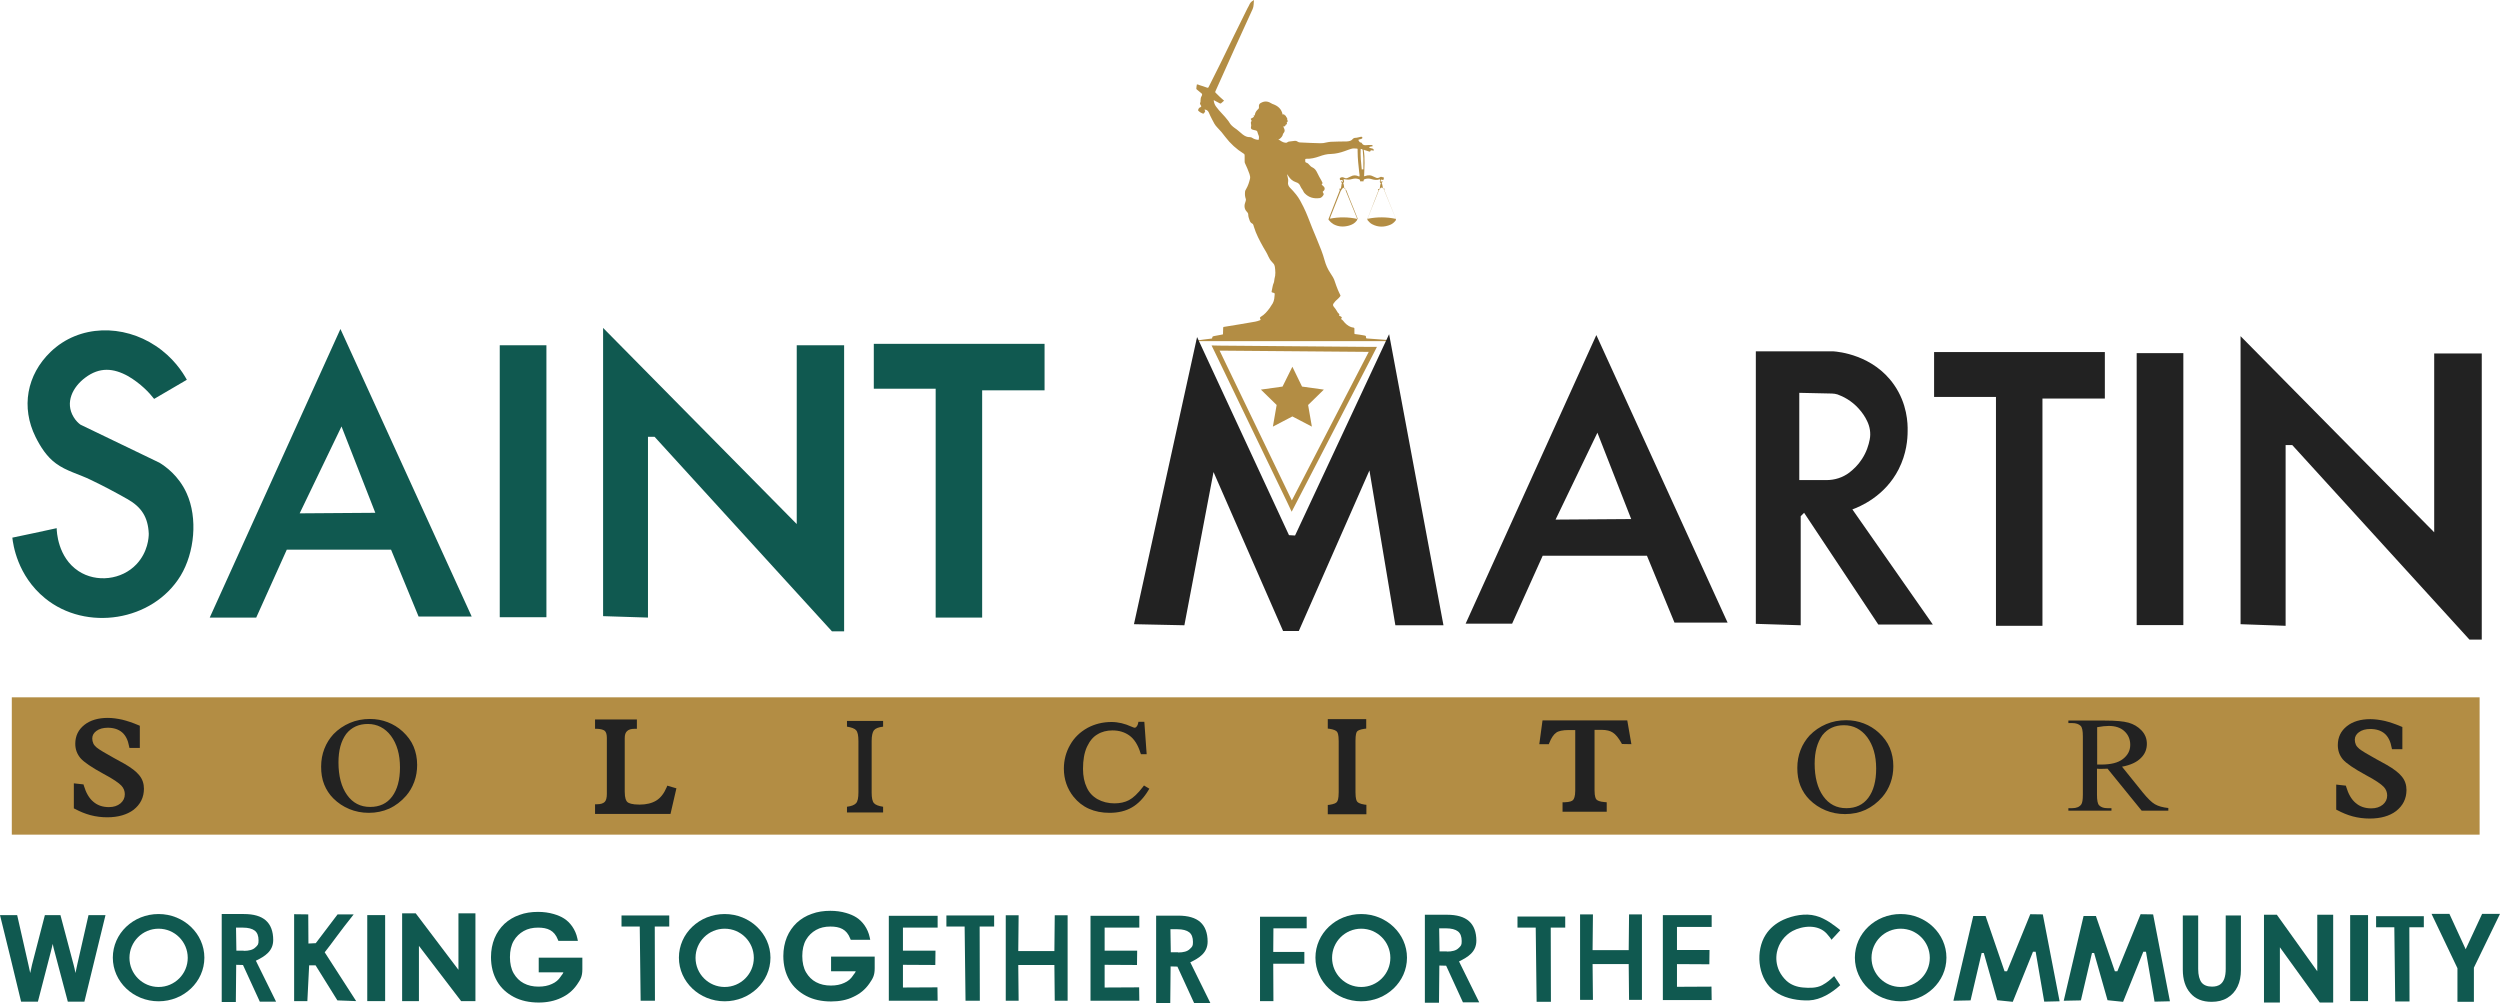 <?xml version="1.0" encoding="utf-8"?>
<!-- Generator: Adobe Illustrator 28.1.0, SVG Export Plug-In . SVG Version: 6.00 Build 0)  -->
<svg version="1.1" id="Layer_1" xmlns="http://www.w3.org/2000/svg" xmlns:xlink="http://www.w3.org/1999/xlink" x="0px" y="0px"
	 viewBox="0 0 1398.2 561.2" style="enable-background:new 0 0 1398.2 561.2;" xml:space="preserve">
<style type="text/css">
	.st0{fill:#B38D44;}
	.st1{fill:#105950;}
	.st2{fill:#222222;}
</style>
<rect x="6.6" y="390" class="st0" width="1380.2" height="76.8"/>
<path class="st0" d="M682.1,196.1l83.4,0.7l-43,83.1L682.1,196.1 M677.6,193.2l2,4.1l40.4,83.8l2.4,5.1l2.6-5l43-83.1l2.1-4.1
	l-4.6,0l-83.4-0.7L677.6,193.2L677.6,193.2z"/>
<g>
	<path class="st0" d="M714.8,77.8c0,0,0,0.1,0.1,0.1c1.2,0.7,2.3,1.7,3.8,1.9c0.5,0.1,0.9,0.1,1.4-0.3c0.4-0.3,0.9-0.4,1.4-0.4
		c0.8-0.1,1.6-0.2,2.4-0.3c0.7-0.1,1.2,0,1.8,0.4c0.7,0.5,1.5,0.5,2.3,0.5c3.5,0.2,7,0.3,10.5,0.4c1.1,0,2.2-0.1,3.2-0.4
		c0.8-0.2,1.7-0.3,2.5-0.4c3-0.2,6-0.1,9-0.2c1.4-0.1,2.6-0.3,3.5-1.5c0.3-0.3,0.7-0.5,1.1-0.5c1,0,1.9-0.3,2.9-0.5
		c0.2-0.1,0.4-0.1,0.5-0.1c0.3,0,0.6-0.1,0.7,0.3c0.1,0.4,0,0.7-0.4,0.8c-0.4,0.2-0.9,0.3-1.3,0.4c-0.5,0.1-0.6,0.2-0.3,0.7
		c0.3,0.5,0.6,1.1,1.3,1c0.2,0,0.3,0.2,0.4,0.3c0.5,1,1.3,1.3,2.4,1.2c0.8-0.1,1.6-0.1,2.4-0.1c0.2,0,0.4,0,0.6,0
		c0.3,0,0.7,0.1,0.7,0.5c0,0.3-0.4,0.3-0.6,0.3c-0.5,0.1-1,0.1-1.5,0.4c0.5,0.5,1.1,0.6,1.6,0.7c0.1,0,0.3,0,0.4,0.1
		c0.4,0.1,0.9,0.8,0.8,0.9c-0.3,0.4-0.6,0.2-1,0.1c-0.4,0-0.9-0.2-1,0.5c-0.1,0.3-0.5,0.2-0.8,0.1c-0.8-0.2-1.6-0.5-2.5-0.8
		c-0.1,0-0.2-0.1-0.4-0.2c0.8,5,0.4,9.9,0.2,14.9c0.7-0.1,1.3-0.4,1.9-0.5c0.9-0.1,1.8-0.1,2.6,0.3c0.7,0.3,1.3,0.6,2,0.9
		c0.7,0.4,1.3,0.3,2,0c0.5-0.2,1-0.7,1.6-0.2c0,0,0.1,0,0.2,0c0.4-0.2,0.6,0,0.7,0.4c0.1,0.4,0.1,0.8-0.3,1.1
		c-0.2,0.2-0.4,0-0.6-0.1c-0.2-0.2-0.4-0.1-0.6,0.1c-0.2,0.3-0.4,0.6-0.2,0.9c0.1,0.2,0.4,0.2,0.5,0c0.1-0.2,0.2-0.3,0.4-0.1
		c0.2,0.1,0.1,0.4,0,0.5c-0.5,0.3-0.3,0.7-0.1,1.1c0.2,0.7,0.3,1.3,0.4,2c0.1,0.3,0.1,0.6,0.6,0.5c0.3-0.1,0.5,0.2,0.3,0.4
		c-0.3,0.3-0.2,0.6,0,0.9c2.1,5.1,4.2,10.3,6.3,15.4c0.2,0.5,0.2,0.8-0.1,1.2c-0.8,1-1.7,1.8-2.9,2.3c-3.4,1.4-6.8,1.5-10.2-0.3
		c-1-0.5-1.7-1.3-2.4-2.1c-0.3-0.3-0.3-0.6-0.2-0.9c0.8-2.1,1.6-4.1,2.4-6.2c1.2-3.1,2.4-6.2,3.6-9.3c0.1-0.3,0.3-0.5,0-0.8
		c-0.2-0.2,0-0.5,0.3-0.4c0.5,0.2,0.5-0.2,0.6-0.5c0.2-0.8,0.1-1.7,0.5-2.5c0.1-0.1,0.1-0.3-0.1-0.4c-0.5-0.3-0.4-0.8-0.3-1.2
		c0.1-0.3,0.1-0.5,0-0.8c-0.1,0-0.2-0.1-0.2,0c-1.6,0.6-3.2,0.3-4.8-0.2c-1-0.3-2.1-0.3-3.2,0c-0.9,0.3-0.9,0.3-1,1.3
		c-0.6,0-1.3,0-1.9,0c-0.1-1-0.1-1-1.1-1.3c-0.9-0.3-1.8-0.3-2.8-0.1c-2.5,0.6-2.5,0.6-5.2,0.2c-0.2,0.2-0.1,0.5,0,0.7
		c0.1,0.5,0.3,1-0.3,1.4c-0.1,0.1-0.1,0.2,0,0.3c0.4,0.8,0.3,1.6,0.5,2.5c0.1,0.4,0.1,0.7,0.6,0.5c0.3-0.1,0.5,0.2,0.3,0.5
		c-0.2,0.3-0.1,0.5,0,0.7c2.1,5.1,4.2,10.3,6.3,15.4c0.2,0.5,0.1,0.8-0.2,1.2c-1.1,1.5-2.6,2.3-4.4,2.8c-3,0.8-5.8,0.7-8.6-0.8
		c-1-0.6-1.9-1.4-2.6-2.3c-0.3-0.3-0.2-0.5-0.1-0.8c1.4-3.5,2.7-7,4.1-10.5c0.7-1.7,1.3-3.4,2-5.1c0.1-0.2,0.2-0.4,0-0.7
		c-0.2-0.3-0.1-0.6,0.3-0.5c0.5,0.1,0.5-0.1,0.5-0.4c0.1-0.6,0.2-1.2,0.3-1.8c0-0.2,0-0.4,0.1-0.5c0.2-0.3,0.2-0.5-0.1-0.7
		c-0.1-0.1-0.2-0.2-0.2-0.3c0-0.1-0.1-0.3,0.1-0.4c0.1-0.1,0.3,0,0.3,0.1c0.1,0.2,0.3,0.3,0.4,0.2c0.2-0.1,0.2-0.3,0.1-0.5
		c-0.1-0.5-0.4-0.7-0.9-0.5c-0.4,0.2-0.6,0-0.7-0.3c-0.3-0.6,0.1-1,0.7-1.2c0.9-0.3,1.5,0.2,2.2,0.4c0.5,0.2,0.9,0.1,1.4-0.1
		c0.6-0.3,1.1-0.5,1.7-0.8c1.4-0.8,2.8-0.8,4.2-0.2c0.2,0.1,0.4,0.2,0.7,0.2c0.2-0.7,0-1.4-0.1-2.2c-0.4-3.9-0.9-7.8-0.9-11.8
		c0-0.4,0-0.8,0-1.2c0-0.3-0.1-0.4-0.4-0.4c-1.1-0.1-2.3-0.2-3.4,0.2c-1.1,0.4-2.2,0.7-3.4,1.2c-2.5,0.9-5,1.5-7.6,1.6
		c-2.4,0-4.5,0.6-6.7,1.4c-2.3,0.8-4.7,1.4-7.2,1.3c-0.4,0-0.6,0.1-0.6,0.5c0,0.2,0,0.5,0,0.8c0,0.5,0.2,0.8,0.7,0.9
		c0.7,0.2,1.2,0.7,1.6,1.2c0.5,0.6,1,1.1,1.7,1.4c1.3,0.6,2.1,1.7,2.7,3c0.7,1.5,1.5,2.9,2.3,4.3c0.2,0.4,0.4,0.7,0.6,1.2
		c0.1,0.3,0.2,0.5-0.2,0.7c-0.3,0.2-0.2,0.4,0,0.6c0.2,0.3,0.5,0.5,0.8,0.8c0.9,0.7,0.9,2-0.1,2.7c-0.3,0.2-0.4,0.4-0.2,0.7
		c0.3,0.5,0.7,1,0.2,1.6c-0.5,0.8-1.2,1.5-2.1,1.6c-3.2,0.4-6-0.3-8.3-2.7c-0.3-0.3-0.6-0.7-0.8-1.2c-0.2-0.5-0.5-0.9-0.8-1.3
		c-0.3-0.5-0.6-0.9-0.8-1.4c-0.4-1.2-1.3-2-2.5-2.3c-1.8-0.6-3.2-1.8-4.2-3.4c-0.2-0.3-0.3-0.5-0.5-0.8c0-0.1-0.1-0.1-0.2-0.2
		c0,0.6,0.2,1.1,0.3,1.6c0.2,0.9,0.4,1.8,0.2,2.8c-0.2,1.1,0.2,2.1,1,3c1.2,1.2,2.4,2.5,3.5,3.9c1.7,2.1,2.9,4.5,4.1,6.9
		c1.9,3.8,3.3,7.8,4.9,11.8c1.7,4.2,3.5,8.3,5.1,12.5c0.7,1.8,1.3,3.7,1.8,5.5c0.7,2.6,1.8,5.1,3.3,7.3c1,1.5,2,3,2.5,4.8
		c0.5,1.6,1.1,3.1,1.7,4.6c0.4,1,0.9,1.9,1.3,2.8c0.2,0.3,0.1,0.5-0.1,0.8c-0.4,0.5-0.9,1.1-1.4,1.5c-0.8,0.7-1.5,1.3-2.1,2.2
		c-0.6,0.8-0.6,1.3,0,2.1c0.5,0.6,1,1.2,1.4,1.9c0.4,0.7,0.8,1.5,1.5,2c0.2,0.2,0.3,0.4,0.1,0.6c-0.2,0.2-0.1,0.4,0.1,0.5
		c0.2,0.1,0.4,0.2,0.6,0.3c0.9,0.5,1,0.7,0.3,1.5c1,0.5,1.5,1.5,2.2,2.2c1.3,1.3,2.8,2.4,4.7,2.6c0.5,0.1,0.6,0.3,0.6,0.7
		c0,0.7,0,1.4,0,2.1c0,0.9,0,0.8,0.8,0.9c1.5,0.2,3.1,0.4,4.6,0.7c1,0.2,1.1,0.2,1.1,1.2c0,0.4,0.2,0.5,0.5,0.5
		c3.2,0.2,6.4,0.5,9.6,0.7c0.4,0,0.9,0.1,1.3,0.1c0.4,0,0.6,0.2,0.6,0.7c-35.7,0-71.3,0-107,0c0.1-0.4,0.5-0.3,0.7-0.4
		c1.2-0.2,2.4-0.3,3.5-0.5c1.4-0.2,2.7-0.3,4.1-0.5c0.4,0,0.7-0.1,0.7-0.6c0-0.5,0.4-0.7,0.8-0.8c1.4-0.3,2.9-0.5,4.3-0.8
		c0.3-0.1,0.6-0.1,0.9-0.2c0-1.2,0.1-2.4,0.1-3.6c0-0.4,0.2-0.6,0.6-0.6c5.8-1,11.5-1.8,17.3-2.9c0.9-0.2,1.8-0.4,2.7-0.8
		c0.4-0.2,0.4-0.4,0.2-0.7c-0.4-0.5-0.3-0.8,0.2-1.2c2.1-1.2,3.6-3,5-4.9c0.3-0.4,0.6-0.9,0.9-1.4c1.2-1.5,1.7-3.2,1.8-5.1
		c0,0,0-0.1,0-0.1c0-0.5,0.2-1.1,0.1-1.5c-0.2-0.5-0.9-0.4-1.3-0.6c-0.3-0.1-0.5-0.2-0.4-0.6c0.2-1,0.4-2,0.6-3
		c0.1-0.6,0.3-1.1,0.5-1.6c0.4-0.8,0.3-1.7,0.5-2.5c0.7-2.2,0.5-4.5,0.2-6.7c-0.1-0.7-0.4-1.4-0.9-1.9c-0.3-0.3-0.5-0.6-0.8-0.9
		c-0.8-0.8-1.4-1.8-1.9-2.9c-0.8-1.9-1.9-3.6-2.9-5.3c-2-3.6-4-7.3-5.2-11.3c-0.1-0.3-0.2-0.7-0.3-1c-0.1-0.4-0.3-0.7-0.7-0.9
		c-0.7-0.3-1.1-0.9-1.4-1.7c-0.4-1.1-0.8-2.2-0.8-3.4c0-0.6-0.4-1.1-0.8-1.5c-1.6-1.7-1.5-3.7-0.7-5.7c0.2-0.6,0.3-1,0.1-1.6
		c-0.4-1.1-0.5-2.3-0.4-3.5c0-0.8,0.3-1.4,0.7-2c1-1.7,1.6-3.6,2.1-5.6c0.2-0.9,0-1.8-0.3-2.7c-0.7-2.1-1.6-4-2.5-6
		c-0.2-0.3-0.2-0.7-0.2-1.1c0-1.1,0-2.1,0-3.2c0-0.5-0.1-0.9-0.6-1.1c-4-2.5-7.4-5.6-10.2-9.3c-1.4-1.9-2.8-3.6-4.5-5.3
		c-1.3-1.3-2.1-2.9-2.9-4.5c-0.7-1.3-1.3-2.6-1.9-4c-0.4-0.9-1.4-1.6-2.3-1.5c-0.1,0.1,0,0.3,0.1,0.4c0.3,0.3,0.3,0.6,0,1
		c-0.6,1-0.7,1.1-1.8,0.5c-0.5-0.2-1-0.5-1.4-0.9c-0.3-0.2-0.6-0.4-0.5-0.9c0.2-0.5,0.4-1.1,1-1.3c0.8-0.3,0.9-0.6,0.5-1.2
		c-0.4-0.6-0.7-1.1-0.2-1.8c0.1-0.1,0-0.4,0-0.5c0-0.3,0.1-0.7,0.1-1c0-0.9,0.3-1.5,0.7-2.2c0.3-0.6,0-1.1-0.5-1.4
		c-0.8-0.6-1.5-1.3-2.3-1.9c-0.3-0.2-0.4-0.4-0.3-0.8c0.1-0.7,0.1-1.4,0.3-2.1c0.5,0,1,0.2,1.4,0.4c1.4,0.4,2.8,0.9,4.2,1.4
		c0.5,0.2,0.8,0.1,1-0.4c2.3-4.6,4.6-9.2,6.9-13.8c4.9-10,9.7-20,14.7-30c0.5-0.9,1-1.8,1.4-2.7c0.5-0.9,1.3-1.5,2.3-2.1
		c-0.2,1.7,0,3.4-0.7,5c-6.9,15.1-13.8,30.2-20.5,45.3c-0.6,1.5-0.8,1,0.4,2.2c1.1,1.1,2.2,2.2,3.4,3.2c0.2,0.2,0.4,0.3,0.7,0.6
		c-0.6,0.5-1.1,1-1.6,1.4c-0.3,0.3-0.5,0.2-0.8,0.1c-1.1-0.6-2.2-1.2-3.4-1.8c0.1,1.3,0.5,2.5,1.3,3.6c2,2.8,4.6,5,6.6,7.7
		c0.3,0.4,0.7,0.9,0.9,1.3c0.7,1.2,1.7,2.1,2.8,2.9c1.7,1.1,3.1,2.5,4.6,3.7c1.2,0.9,2.5,1.6,4.1,1.5c0.5,0,1,0.2,1.4,0.5
		c0.9,0.6,2,0.9,3.1,1c0.2,0,0.4,0,0.4-0.3c0.1-0.6,0.2-1.3,0-1.9c-0.3-0.8-0.6-1.5-0.8-2.3c-0.1-0.4-0.4-0.6-0.7-0.7
		c-0.6-0.1-1.1-0.3-1.7-0.4c-1.1-0.2-1.4-0.9-1.1-1.9c0.1-0.4,0.1-0.7,0-1.1c-0.1-0.6-0.3-1.2,0.2-1.8c0.2-0.3,0-0.5-0.1-0.7
		c-0.4-0.7-0.4-0.7,0.3-1c0.3-0.1,0.5-0.3,0.8-0.5c0.4-0.2,0.6-0.5,0.1-1c0.5,0.1,0.8,0,0.8-0.4c0.2-1.4,1-2.4,2-3.3
		c0.2-0.2,0.3-0.5,0.3-0.8c-0.2-1.6,0.3-2.3,1.8-2.9c1.9-0.8,3.6-0.4,5.3,0.7c0.3,0.2,0.6,0.3,0.9,0.4c2.7,1,4.6,2.7,5.2,5.6
		c0,0.1,0,0.1,0.1,0.2c0.4-0.2,0.8-0.3,1.1,0.3c0,0.1,0.2,0.1,0.3,0.2c0.1,0.1,0.3,0.1,0.3,0.2c0.1,0.7,1,1.1,0.8,1.9
		c0,0.1,0,0.3,0.1,0.4c0.3,0.8,0.3,0.9-0.4,1.4c0.2,0.5,0.4,1-0.4,1.2c-0.1,0-0.1,0.1-0.2,0.2c-0.1,0.7-0.6,0.9-1.3,0.8
		c0.1,0.5,0.4,0.8,0.5,1.2c0.4,0.9,0.4,1.7-0.3,2.5c-0.2,0.2-0.3,0.4-0.4,0.7c-0.2,1.1-0.9,1.8-1.7,2.5c-0.6,0.5-1.2,0.3-1.8,0
		c-0.1,0-0.2-0.1-0.2,0C714.7,77.7,714.8,77.8,714.8,77.8z M765.2,122.3c5.1-1,10.2-1,15.4,0.1c-0.1-0.2-0.1-0.4-0.1-0.5
		c-2.1-5.2-4.2-10.4-6.3-15.6c-0.2-0.5-0.6-0.8-1-1.2c-0.2-0.2-0.7-0.3-1,0c-0.4,0.4-0.8,0.9-1.1,1.5c-1.2,3.1-2.4,6.2-3.7,9.3
		c-0.8,2-1.6,4.1-2.4,6.1c-0.1,0-0.1,0.1,0,0.1C765.1,122.4,765.2,122.4,765.2,122.3z M759.4,122.5c-0.9-2.2-1.7-4.2-2.5-6.3
		c-1.3-3.2-2.6-6.3-3.8-9.5c-0.2-0.6-0.7-1-1.1-1.5c-0.2-0.3-0.9-0.2-1.1,0.1c-0.4,0.5-0.8,1-1.1,1.6c-1.7,4.3-3.4,8.6-5.1,12.9
		c-0.3,0.8-0.7,1.6-0.9,2.5C748.9,121.3,754.1,121.3,759.4,122.5z M762.5,94.7c0-0.7,0-1.4,0-2.1c0.1-2.7,0-5.4-0.3-8.1
		c-0.1-1.1-0.2-1.1-1.2-1.2c-0.2,3.9,0.2,7.7,0.6,11.5C761.9,94.7,762.1,94.7,762.5,94.7z"/>
</g>
<polygon class="st0" points="722.8,205.1 728.2,216.2 740.4,217.9 731.6,226.5 733.7,238.6 722.8,232.9 711.9,238.6 714,226.5 
	705.2,217.9 717.3,216.2 "/>
<path class="st1" d="M190.4,184l-73.1,161.4h26l17.1-38h58.3l15.4,37.4h29.7L190.4,184z M167.6,287.1l23.4-48.6l18.9,48.3
	L167.6,287.1z"/>
<path class="st2" d="M892.8,187.4l-73.1,161.4h26l17.1-38h58.3l15.4,37.4h29.7L892.8,187.4z M870,290.6l23.4-48.6l18.9,48.3
	L870,290.6z"/>
<rect x="279.5" y="193.1" class="st1" width="26.1" height="152.1"/>
<rect x="1195" y="197.5" class="st2" width="26.1" height="152.1"/>
<polygon class="st1" points="337.3,344.6 337.3,183.4 445.6,293.1 445.6,193.1 472.1,193.1 472.1,353.1 465.3,353.1 366.1,244.3 
	362.4,244.3 362.4,345.4 "/>
<polygon class="st2" points="1253.1,349.1 1253.1,188 1361.4,297.7 1361.4,197.7 1388,197.7 1388,357.7 1381.1,357.7 1282,248.9 
	1278.3,248.9 1278.3,350 "/>
<polygon class="st1" points="488.7,192.3 584.2,192.3 584.2,218.3 549.3,218.3 549.3,345.4 523.3,345.4 523.3,217.4 488.7,217.4 "/>
<polygon class="st2" points="1081.7,196.9 1177.2,196.9 1177.2,222.9 1142.3,222.9 1142.3,350 1116.3,350 1116.3,222 1081.7,222 "/>
<polygon class="st2" points="634.2,349.1 669.5,188.5 720.9,299.3 724.3,299.5 776.9,186.9 807.3,349.7 780.4,349.7 765.9,263.1 
	726.4,352.9 717.6,352.9 678.7,264 662.4,349.7 "/>
<path class="st2" d="M1036,284.9c3.8-1.4,18.1-7.1,25.9-22.5c4.4-8.7,5-16.8,5-21.3c0.1-4.3-0.2-15.3-7.6-25.9
	c-11.7-16.8-31.2-18.5-33.9-18.7h-43.4v152.4l25.1,0.8v-61l1.9-1.9l41.5,62.5h30.5C1066,327.8,1051,306.3,1036,284.9z M1021.6,268.5
	l-15.3,0v-48.8l18.3,0.4c1,0,2.1,0.2,3.1,0.5c3,1.1,7.7,3.3,11.9,8c2.1,2.3,3.6,4.7,4.6,6.8c1.6,3.2,2.2,6.9,1.5,10.4
	c-0.6,3.1-1.8,7.1-4.4,11c-2.1,3.3-4.7,5.7-7,7.5C1030.6,267.1,1026.1,268.5,1021.6,268.5z"/>
<path class="st2" d="M620.6,454.6c-8.6,0-15.4-3-20.2-9c-3.5-4.4-5.4-9.7-5.4-15.7c0-4.8,1.2-9.3,3.5-13.3c2.3-4.1,5.6-7.2,9.7-9.5
	c4.1-2.2,8.6-3.3,13.4-3.3c3.8,0,7.5,0.9,11.2,2.6c1.3,0.6,1.7,0.6,1.7,0.6c0.4,0,0.7-0.1,1-0.4c0.4-0.4,0.8-1.1,1-2l0.2-0.9h3.3
	l1.3,18.1h-3.2l-0.3-0.8c-1.4-4.5-3.5-7.7-6.1-9.6c-2.6-1.9-5.8-2.9-9.5-2.9c-3.1,0-6,0.7-8.4,2.2c-2.5,1.4-4.4,3.8-5.9,7
	c-1.5,3.3-2.2,7.4-2.2,12.3c0,4,0.7,7.5,2.1,10.4c1.3,2.9,3.4,5.1,6.1,6.6c2.7,1.5,5.9,2.3,9.4,2.3c3.1,0,5.8-0.6,8.1-1.8
	c2.3-1.2,5-3.7,7.8-7.4l0.6-0.8l3,1.8l-0.6,1c-2.6,4.3-5.7,7.5-9.2,9.5C629.6,453.6,625.3,454.6,620.6,454.6z"/>
<path class="st2" d="M1212.8,453.4h-15l-19.1-23.5c-1.4,0.1-2.6,0.1-3.4,0.1c-0.4,0-0.7,0-1.2,0c-0.4,0-0.8,0-1.3-0.1v14.6
	c0,3.2,0.4,5.1,1.2,5.9c1.1,1.1,2.6,1.6,4.7,1.6h2.2v1.4h-24.1v-1.4h2.1c2.4,0,4.1-0.7,5.1-2.1c0.6-0.8,0.9-2.6,0.9-5.5v-32.5
	c0-3.2-0.4-5.1-1.2-5.9c-1.1-1.1-2.7-1.6-4.8-1.6h-2.1v-1.4h20.5c6,0,10.4,0.4,13.2,1.2c2.8,0.8,5.2,2.2,7.2,4.3c2,2.1,3,4.6,3,7.5
	c0,3.1-1.1,5.8-3.4,8c-2.3,2.3-5.7,3.9-10.5,4.8l11.6,14.4c2.7,3.3,4.9,5.5,6.8,6.6c1.9,1.1,4.4,1.8,7.5,2.1V453.4z M1172.8,427.6
	c0.5,0,1,0,1.4,0c0.4,0,0.7,0,1,0c5.4,0,9.4-1,12.1-3.1c2.7-2.1,4.1-4.7,4.1-7.9c0-3.1-1.1-5.7-3.3-7.7c-2.2-2-5.1-2.9-8.7-2.9
	c-1.6,0-3.8,0.2-6.5,0.7V427.6z"/>
<path class="st2" d="M60,457.1c-3.2,0-6.4-0.4-9.4-1.2c-3-0.8-5.9-2-8.7-3.5l-0.6-0.3v-14l5.4,0.6l0.2,0.7c1.2,4,2.9,7,5.3,9
	c2.3,2,5.2,3,8.7,3c2.7,0,4.8-0.7,6.5-2.1c1.6-1.4,2.4-3,2.4-5.1c0-1.8-0.6-3.4-1.9-4.8c-1.4-1.5-4.7-3.8-10-6.6
	c-6.8-3.7-11-6.6-12.9-8.8c-1.9-2.3-2.9-4.9-2.9-8c0-4.4,1.7-7.9,5.1-10.6c3.3-2.6,7.7-3.9,13.1-3.9c2.6,0,5.3,0.4,8.1,1
	c2.8,0.7,5.8,1.7,9.1,3.1l0.7,0.3v12.4h-5.8l-0.2-0.9c-0.6-3.4-1.9-6.1-3.9-7.8c-2-1.7-4.7-2.6-8-2.6c-2.6,0-4.8,0.6-6.4,1.8
	c-1.5,1.1-2.3,2.5-2.3,4.2c0,1,0.2,1.9,0.6,2.8c0.4,0.9,1.1,1.6,1.9,2.3c1.5,1.2,4.7,3.1,9.4,5.7c2.6,1.4,4.6,2.5,6,3.3
	c4,2.3,6.7,4.4,8.4,6.5c1.8,2.2,2.6,4.7,2.6,7.5c0,4.9-2,8.8-5.8,11.8C71.1,455.6,66.1,457.1,60,457.1z"/>
<path class="st2" d="M1325.3,457.8c-3.2,0-6.4-0.4-9.4-1.2c-3-0.8-5.9-2-8.7-3.5l-0.6-0.3v-14l5.4,0.6l0.2,0.7c1.2,4,2.9,7,5.3,9
	c2.3,2,5.2,3,8.7,3c2.7,0,4.8-0.7,6.5-2.1c1.6-1.4,2.4-3,2.4-5.1c0-1.8-0.6-3.4-1.9-4.8c-1.4-1.5-4.7-3.8-10-6.6
	c-6.8-3.7-11-6.6-12.9-8.8c-1.9-2.3-2.8-4.9-2.8-8c0-4.4,1.7-7.9,5.1-10.6c3.3-2.6,7.7-3.9,13.1-3.9c2.6,0,5.3,0.4,8.1,1
	c2.8,0.7,5.8,1.7,9.1,3.1l0.7,0.3v12.4h-5.8l-0.2-0.9c-0.6-3.4-1.9-6.1-3.9-7.8c-2-1.7-4.7-2.6-8-2.6c-2.6,0-4.8,0.6-6.4,1.8
	c-1.5,1.1-2.3,2.5-2.3,4.2c0,1,0.2,1.9,0.6,2.8c0.4,0.9,1.1,1.6,1.9,2.3c1.5,1.2,4.7,3.1,9.4,5.7c2.6,1.4,4.6,2.5,6,3.3
	c4,2.3,6.7,4.4,8.4,6.5c1.8,2.2,2.6,4.7,2.6,7.5c0,4.9-2,8.8-5.8,11.8C1336.4,456.4,1331.4,457.8,1325.3,457.8z"/>
<path class="st2" d="M206.3,454.6c-3.9,0-7.5-0.7-10.9-2.1c-3.4-1.4-6.4-3.4-9-6c-2.2-2.2-3.9-4.8-5.1-7.8c-1.2-3-1.7-6.3-1.7-9.9
	c0-3.6,0.6-6.9,1.8-10c1.2-3.1,2.9-5.8,5.1-8.2c2.6-2.7,5.7-4.8,9.2-6.3c3.5-1.5,7.3-2.2,11.2-2.2c3.5,0,6.8,0.6,9.9,1.8
	s5.9,2.9,8.4,5.2c2.7,2.5,4.8,5.3,6.1,8.4c1.3,3.1,2,6.5,2,10.3c0,3.3-0.5,6.4-1.6,9.4c-1.1,3-2.6,5.6-4.6,7.9
	c-2.7,3.1-5.9,5.5-9.3,7.1C214.2,453.8,210.4,454.6,206.3,454.6z M189.3,426.4c0,7.6,1.6,13.7,4.8,18.2c3.2,4.5,7.5,6.7,12.9,6.7
	c5.3,0,9.4-1.9,12.3-5.8s4.4-9.3,4.4-16.3c0-7.3-1.7-13.1-5-17.6c-3.3-4.4-7.7-6.7-13-6.7c-5.1,0-9.2,1.9-12.1,5.6
	C190.7,414.5,189.3,419.7,189.3,426.4z"/>
<path class="st2" d="M1031.9,455.3c-3.9,0-7.5-0.7-10.9-2.1c-3.4-1.4-6.4-3.4-9-6c-2.2-2.2-3.9-4.8-5.1-7.8c-1.2-3-1.7-6.3-1.7-9.9
	c0-3.6,0.6-6.9,1.8-10c1.2-3.1,2.9-5.8,5.1-8.2c2.6-2.7,5.7-4.8,9.2-6.3c3.5-1.5,7.3-2.2,11.2-2.2c3.5,0,6.8,0.6,9.9,1.8
	c3.1,1.2,5.9,2.9,8.4,5.2c2.7,2.5,4.8,5.3,6.1,8.4c1.3,3.1,2,6.5,2,10.3c0,3.3-0.5,6.4-1.6,9.4c-1.1,3-2.6,5.6-4.6,7.9
	c-2.7,3.1-5.9,5.5-9.3,7.1C1039.9,454.5,1036.1,455.3,1031.9,455.3z M1014.9,427.1c0,7.6,1.6,13.7,4.8,18.2
	c3.2,4.5,7.5,6.7,12.9,6.7c5.3,0,9.4-1.9,12.3-5.8s4.4-9.3,4.4-16.3c0-7.3-1.7-13.1-5-17.6c-3.3-4.4-7.7-6.7-13-6.7
	c-5.1,0-9.2,1.9-12.1,5.6C1016.4,415.2,1014.9,420.4,1014.9,427.1z"/>
<path class="st2" d="M332.8,455.2v-5.4l1.1,0c2.1,0,3.5-0.5,4.3-1.3c0.8-0.8,1.2-2.3,1.2-4.5v-31.3c0-1.9-0.4-3.2-1.1-3.9
	c-0.8-0.7-2.3-1.1-4.4-1.2l-1.1,0v-5.2h23.4v5.2H355c-2,0-3.4,0.4-4.3,1.3c-0.9,0.8-1.3,2.1-1.3,3.9v30c0,3.7,0.8,5.2,1.5,5.8
	c0.7,0.6,2.5,1.4,6.8,1.4c3.8,0,7-0.8,9.4-2.3c2.4-1.5,4.3-4,5.7-7.3l0.4-1l5.1,1.5l-3.3,14.3H332.8z"/>
<path class="st2" d="M473.7,454.4v-3.2c2.5-0.3,4.2-1,5.1-2c0.9-1,1.3-3,1.3-6v-28.8c0-3-0.4-5-1.3-6c-0.9-1-2.6-1.6-5.1-2v-3.2
	h20.2v3.2c-2.6,0.3-4.3,1-5.1,2c-0.8,1-1.3,3-1.3,6v28.8c0,3,0.4,5,1.3,6c0.9,1,2.6,1.6,5.1,2v3.2H473.7z"/>
<path class="st2" d="M742.6,455.5v-5.3l1-0.1c2.6-0.4,3.7-1,4.1-1.6c0.4-0.4,1-1.7,1-5.3v-28.8c0-3.6-0.6-4.8-1-5.2
	c-0.4-0.5-1.5-1.2-4.1-1.6l-1-0.1v-5.3h21.5v5.3l-1,0.1c-2.7,0.4-3.7,1-4.1,1.5c-0.4,0.4-0.9,1.7-0.9,5.2v28.8c0,3.6,0.6,4.9,1,5.3
	c0.4,0.5,1.5,1.2,4.1,1.6l1,0.1v5.3H742.6z"/>
<path class="st2" d="M873.9,454v-5.3l1.1,0c3-0.1,4.3-0.7,4.8-1.3c0.5-0.6,1.2-1.9,1.2-5.2v-33.9h-3.6c-3.4,0-5.8,0.5-7.1,1.5
	c-1.4,1-2.7,2.9-3.8,5.7l-0.3,0.7h-5.3l1.8-13.3h47.4l2.3,13.3l-5.3-0.1l-0.3-0.6c-1.6-2.8-3.2-4.8-4.8-5.8c-1.5-1-3.6-1.5-6.2-1.5
	h-4v33.9c0,3.5,0.7,4.7,1.1,5.1c0.5,0.5,1.7,1.2,4.6,1.4l1.1,0.1v5.3H873.9z"/>
<path class="st1" d="M37.9,560.1l-7.5-28.3c-0.3-1-0.6-2.3-0.9-3.9c-0.4,1.8-0.7,3.1-1,4.1l-7.3,28.2h-9.4l-5.8-24l-6-24.4h9.6
	l6.3,27.8c0.4,1.6,0.7,3.1,1,4.6c0.4-1.8,0.7-3.4,1-4.6l7.2-27.8h8.7l7.4,27.9c0.3,1.2,0.7,2.7,1,4.5c0.3-1.5,0.6-3,1-4.7l6.3-27.7
	h9.5l-11.8,48.4H37.9z"/>
<path class="st1" d="M124,560.3v-49.1h12.4c5.5,0,9.6,1.2,12.3,3.6c2.7,2.4,4.1,6.1,4.1,10.9c0,6.3-4.7,9.2-9.7,11.6l11.3,22.9h-9.1
	l-9.4-20.5l-3.8-0.1l-0.2,20.8H124z M136.3,531.8c3,0,5.2-0.6,6.5-1.9c1.5-1.4,1.8-1.7,1.8-4c0-2.5-0.7-4.3-2.1-5.4
	c-1.4-1.1-3.7-1.7-6.6-1.7H132l0.2,12.9H136.3z"/>
<path class="st1" d="M646.6,561.2v-49.1H659c5.5,0,9.6,1.2,12.3,3.6c2.7,2.4,4.1,6.1,4.1,10.9c0,6.3-4.7,9.2-9.7,11.6l11.3,22.9
	h-9.1l-9.4-20.5l-3.8-0.1l-0.2,20.8H646.6z M658.9,532.7c3,0,5.2-0.6,6.5-1.9c1.5-1.4,1.8-1.7,1.8-4c0-2.5-0.7-4.3-2.1-5.4
	c-1.4-1.1-3.7-1.7-6.6-1.7h-3.9l0.2,12.9H658.9z"/>
<path class="st1" d="M796.9,560.7v-49.1h12.4c5.5,0,9.6,1.2,12.3,3.6c2.7,2.4,4.1,6.1,4.1,10.9c0,6.3-4.7,9.2-9.7,11.6l11.3,22.9
	h-9.1l-9.4-20.5l-3.8-0.1l-0.2,20.8H796.9z M809.2,532.2c3,0,5.2-0.6,6.5-1.9c1.5-1.4,1.8-1.7,1.8-4c0-2.5-0.7-4.3-2.1-5.4
	c-1.4-1.1-3.7-1.7-6.6-1.7h-3.9l0.2,12.9H809.2z"/>
<path class="st1" d="M199.2,559.9l-10.5-0.4l-12.2-19.6h-3.6l-1,20h-7.4v-48.6l7.9,0.1l0.1,16.3c3-0.1,2.6-0.1,4.1-0.2l12.2-16.1
	l9,0c-8,10-12.8,17-16.2,21.2L199.2,559.9z"/>
<path class="st1" d="M205.4,559.9v-48.1h10v48.1H205.4z"/>
<path class="st1" d="M1314.4,559.9v-48.1h10v48.1H1314.4z"/>
<path class="st1" d="M524.4,559.7h-27.3v-47.5h27.3v6.6H505v12.9h18.2l-0.1,8l-18.1-0.1v12.7l19.3-0.1L524.4,559.7z"/>
<path class="st1" d="M957.3,559.3H930v-47.5h27.3v6.6h-19.4v12.9h18.2l-0.1,8l-18.1-0.1v12.7l19.3-0.1L957.3,559.3z"/>
<path class="st1" d="M637.2,559.7h-27.3v-47.5h27.3v6.6h-19.4v12.9H636l-0.1,8l-18.1-0.1v12.7l19.3-0.1L637.2,559.7z"/>
<path class="st1" d="M597.1,559.7h-7.2l-0.2-20h-20.2l0.2,20h-7.2v-47.8h7.2l-0.2,20h20.2l0.2-20h7.2V559.7z"/>
<path class="st1" d="M918.3,559.2h-7.2l-0.2-20h-20.2l0.2,20h-7.2v-47.8h7.2l-0.2,20h20.2l0.2-20h7.2V559.2z"/>
<path class="st1" d="M712.2,559.9h-7.5v-47.2h26.1v6.5h-18.6l-0.1,13.2h17.4v6.6h-17.4L712.2,559.9z"/>
<path class="st1" d="M1012.5,518.3c-3.5-0.1-7.2,0.9-10,2.4c-4.4,2.4-7.7,6.8-8.7,11.8c-0.7,3.5-0.3,7.1,1.2,10.4
	c1,2.1,2.4,4,4.1,5.6c2.6,2.4,5.9,3.5,9.3,3.8c3.5,0.3,7.5,0.4,10.7-1.3c3.1-1.7,4.5-3.1,6.7-5.1c0,0,3.4,5.1,3.4,5.1
	c-4.7,4.3-10.9,8.2-17.4,8.5c-5.9,0.2-12.4-0.9-17.5-3.9c-1.1-0.7-2.2-1.4-3.2-2.3c-8.1-7.2-9.3-21.6-3.6-30.5
	c2.3-3.6,5.6-6.4,9.9-8.4c5.4-2.4,12.3-3.8,18.1-2.2c2.8,0.7,5.4,2.1,7.8,3.6c0.5,0.3,6.1,4.3,5.9,4.5c0,0-4.9,5.3-4.9,5.3
	c0.1-0.2-2.4-3.2-2.7-3.5C1019.2,519.5,1015.9,518.4,1012.5,518.3z"/>
<path class="st1" d="M1236.9,560.3c-5.1,0-9.1-1.6-11.9-4.9c-2.8-3.2-4.2-7.6-4.2-13V512h8.6v29.9c0,3.5,0.7,6,1.9,7.6
	c1.2,1.5,3.2,2.3,5.8,2.3c3.3,0,7.7-1,7.7-9.9V512h8.5v30.5c0,3.5-0.6,6.6-1.9,9.3c-1.3,2.7-3.2,4.8-5.7,6.3
	C1243.2,559.6,1240.3,560.3,1236.9,560.3z"/>
<polygon class="st1" points="1374.4,560.3 1374.4,541.5 1359.9,511.1 1369.9,511.1 1379,530.9 1388.2,511.1 1398.2,511.1 
	1383.6,541.2 1383.6,560.3 "/>
<path class="st1" d="M88.7,511.2c-14.2,0-25.6,10.9-25.6,24.4c0,13.5,11.5,24.4,25.6,24.4s25.6-10.9,25.6-24.4
	C114.3,522.2,102.8,511.2,88.7,511.2z M88.7,552c-9,0-16.3-7.3-16.3-16.3c0-9,7.3-16.3,16.3-16.3s16.3,7.3,16.3,16.3
	C105,544.7,97.7,552,88.7,552z"/>
<path class="st1" d="M405.3,511.2c-14.2,0-25.6,10.9-25.6,24.4c0,13.5,11.5,24.4,25.6,24.4s25.6-10.9,25.6-24.4
	C430.9,522.2,419.4,511.2,405.3,511.2z M405.3,552c-9,0-16.3-7.3-16.3-16.3c0-9,7.3-16.3,16.3-16.3s16.3,7.3,16.3,16.3
	C421.6,544.7,414.3,552,405.3,552z"/>
<path class="st1" d="M761.3,511.2c-14.2,0-25.6,10.9-25.6,24.4c0,13.5,11.5,24.4,25.6,24.4s25.6-10.9,25.6-24.4
	C786.9,522.2,775.4,511.2,761.3,511.2z M761.3,552c-9,0-16.3-7.3-16.3-16.3c0-9,7.3-16.3,16.3-16.3s16.3,7.3,16.3,16.3
	C777.6,544.7,770.3,552,761.3,552z"/>
<path class="st1" d="M1063,511.2c-14.2,0-25.6,10.9-25.6,24.4c0,13.5,11.5,24.4,25.6,24.4s25.6-10.9,25.6-24.4
	C1088.6,522.2,1077.2,511.2,1063,511.2z M1063,552c-9,0-16.3-7.3-16.3-16.3c0-9,7.3-16.3,16.3-16.3s16.3,7.3,16.3,16.3
	C1079.3,544.7,1072,552,1063,552z"/>
<g>
	<polygon class="st1" points="257.9,559.9 234.3,529 234.3,559.9 224.9,559.9 224.9,510.8 232.5,510.8 256.4,542.4 256.4,510.8 
		265.9,510.8 265.9,559.9 	"/>
</g>
<g>
	<polygon class="st1" points="1297.4,560.7 1275.1,529.8 1275.1,560.7 1266.2,560.7 1266.2,511.6 1273.4,511.6 1296,543.2 
		1296,511.6 1304.9,511.6 1304.9,560.7 	"/>
</g>
<g>
	<path class="st1" d="M301.3,560.7c-5.2,0-9.9-1-13.9-3.1c-4-2.1-7.2-5-9.4-8.8c-2.2-3.8-3.4-8.3-3.4-13.5c0-3.9,0.7-7.4,2-10.6
		c1.3-3.1,3.2-5.8,5.5-8c2.4-2.2,5.2-3.9,8.4-5c3.2-1.2,6.7-1.7,10.4-1.7c3.1,0,6.1,0.4,8.8,1.2c4.4,1.3,7.6,3.1,10.3,6.9
		c1.4,2,2.4,4.3,2.9,6.7l0.3,1.4h-10.9c0,0-0.3-0.7-0.3-0.7c-2-5.2-5.8-6.7-11.1-6.7c-3,0-5.7,0.6-8,1.9c-2.3,1.3-4.2,3.1-5.6,5.5
		c-1.4,2.4-2.1,5.5-2.1,9.1c0,3.6,0.7,6.7,2.1,9.1c1.4,2.4,3.3,4.3,5.6,5.5c2.4,1.3,5.2,1.9,8.3,1.9c2.9,0,5.4-0.5,7.5-1.5
		c2.1-0.9,3.7-2.3,4.8-4c0.3-0.4,0.5-0.8,0.8-1.1c0.4-0.6,0.7-0.9,0.8-1.4h-13.8v-8.2h24.4v6.5c0,4.2-1.1,5.8-3,8.6
		c-2.3,3.3-5.2,5.7-8.9,7.4C310.2,559.8,306,560.7,301.3,560.7z"/>
</g>
<g>
	<path class="st1" d="M464.8,560.1c-5.2,0-9.9-1-13.9-3.1c-4-2.1-7.2-5-9.4-8.8c-2.2-3.8-3.4-8.3-3.4-13.5c0-3.9,0.7-7.4,2-10.6
		c1.3-3.1,3.2-5.8,5.5-8c2.4-2.2,5.2-3.9,8.4-5c3.2-1.2,6.7-1.7,10.4-1.7c3.1,0,6.1,0.4,8.8,1.2c4.4,1.3,7.6,3.1,10.3,6.9
		c1.4,2,2.4,4.3,2.9,6.7l0.3,1.4h-10.9c0,0-0.3-0.7-0.3-0.7c-2-5.2-5.8-6.7-11.1-6.7c-3,0-5.7,0.6-8,1.9c-2.3,1.3-4.2,3.1-5.6,5.5
		c-1.4,2.4-2.1,5.5-2.1,9.1c0,3.6,0.7,6.7,2.1,9.1c1.4,2.4,3.3,4.3,5.6,5.5c2.4,1.3,5.2,1.9,8.3,1.9c2.9,0,5.4-0.5,7.5-1.5
		c2.1-0.9,3.7-2.3,4.8-4c0.3-0.4,0.5-0.8,0.8-1.1c0.4-0.6,0.7-0.9,0.8-1.4h-13.8v-8.2h24.4v6.5c0,4.2-1.1,5.8-3,8.6
		c-2.3,3.3-5.2,5.7-8.9,7.4C473.7,559.3,469.4,560.1,464.8,560.1z"/>
</g>
<path class="st1" d="M347.6,518.2v-6.2h26.7v6.2h-8.1l0.1,41.5h-8l-0.5-41.5H347.6z"/>
<path class="st1" d="M1328.9,518.6v-6.2h26.7v6.2h-8.1l0.1,41.5h-8l-0.5-41.5H1328.9z"/>
<path class="st1" d="M529.3,518.2v-6.2H556v6.2h-8.1l0.1,41.5h-8l-0.5-41.5H529.3z"/>
<path class="st1" d="M848.7,518.8v-6.2h26.7v6.2h-8.1l0.1,41.5h-8l-0.5-41.5H848.7z"/>
<polygon class="st1" points="1092.5,559.7 1103.6,512.3 1110.5,512.3 1121.1,543.2 1122.5,543.2 1135.5,511.3 1142.5,511.4 
	1151.9,560 1143.3,560.2 1138.5,532.3 1137,532.3 1125.7,560.3 1117,559.4 1109.5,533 1108.3,533 1102.1,559.5 "/>
<polygon class="st1" points="1154.2,559.7 1165.3,512.3 1172.2,512.3 1182.8,543.2 1184.2,543.2 1197.2,511.3 1204.2,511.4 
	1213.6,560 1205,560.2 1200.2,532.3 1198.7,532.3 1187.4,560.3 1178.7,559.4 1171.2,533 1170,533 1163.8,559.5 "/>
<path class="st1" d="M86.2,223.1l18.3-10.7c-2.3-4.2-7.6-12.5-17.5-19c-18-12-42.6-12.1-58.7,3.4c-13.4,12.9-16.6,31.1-8.4,47.6
	c2.8,5.6,6.3,11.1,11.4,14.8c5.8,4.3,13,6,19.5,9.2c6.9,3.3,13.7,6.9,20.4,10.7c8,4.5,11.6,10.2,12,19.4c0,2-0.4,10.2-6.9,17.1
	c-8.2,8.7-22.4,10.4-32.4,3.8c-11.7-7.7-12.2-22.4-12.2-24c-8.3,1.8-16.5,3.6-24.8,5.3c0.4,3.6,2.7,21.2,18.3,33.9
	c22.9,18.7,60.2,13,75.8-12.6c7.8-12.9,9.7-32.2,3.4-46.1c-4.5-10-12.1-15.2-15.2-17.1c-14.7-7.1-29.5-14.2-44.2-21.3
	c-1.1-0.8-2.6-2.2-3.8-4.2c-5-8.2-0.5-16.9,6.5-22.1c8-6,15.7-5.4,24-0.8C78.8,214.6,83.5,219.6,86.2,223.1z"/>
</svg>

